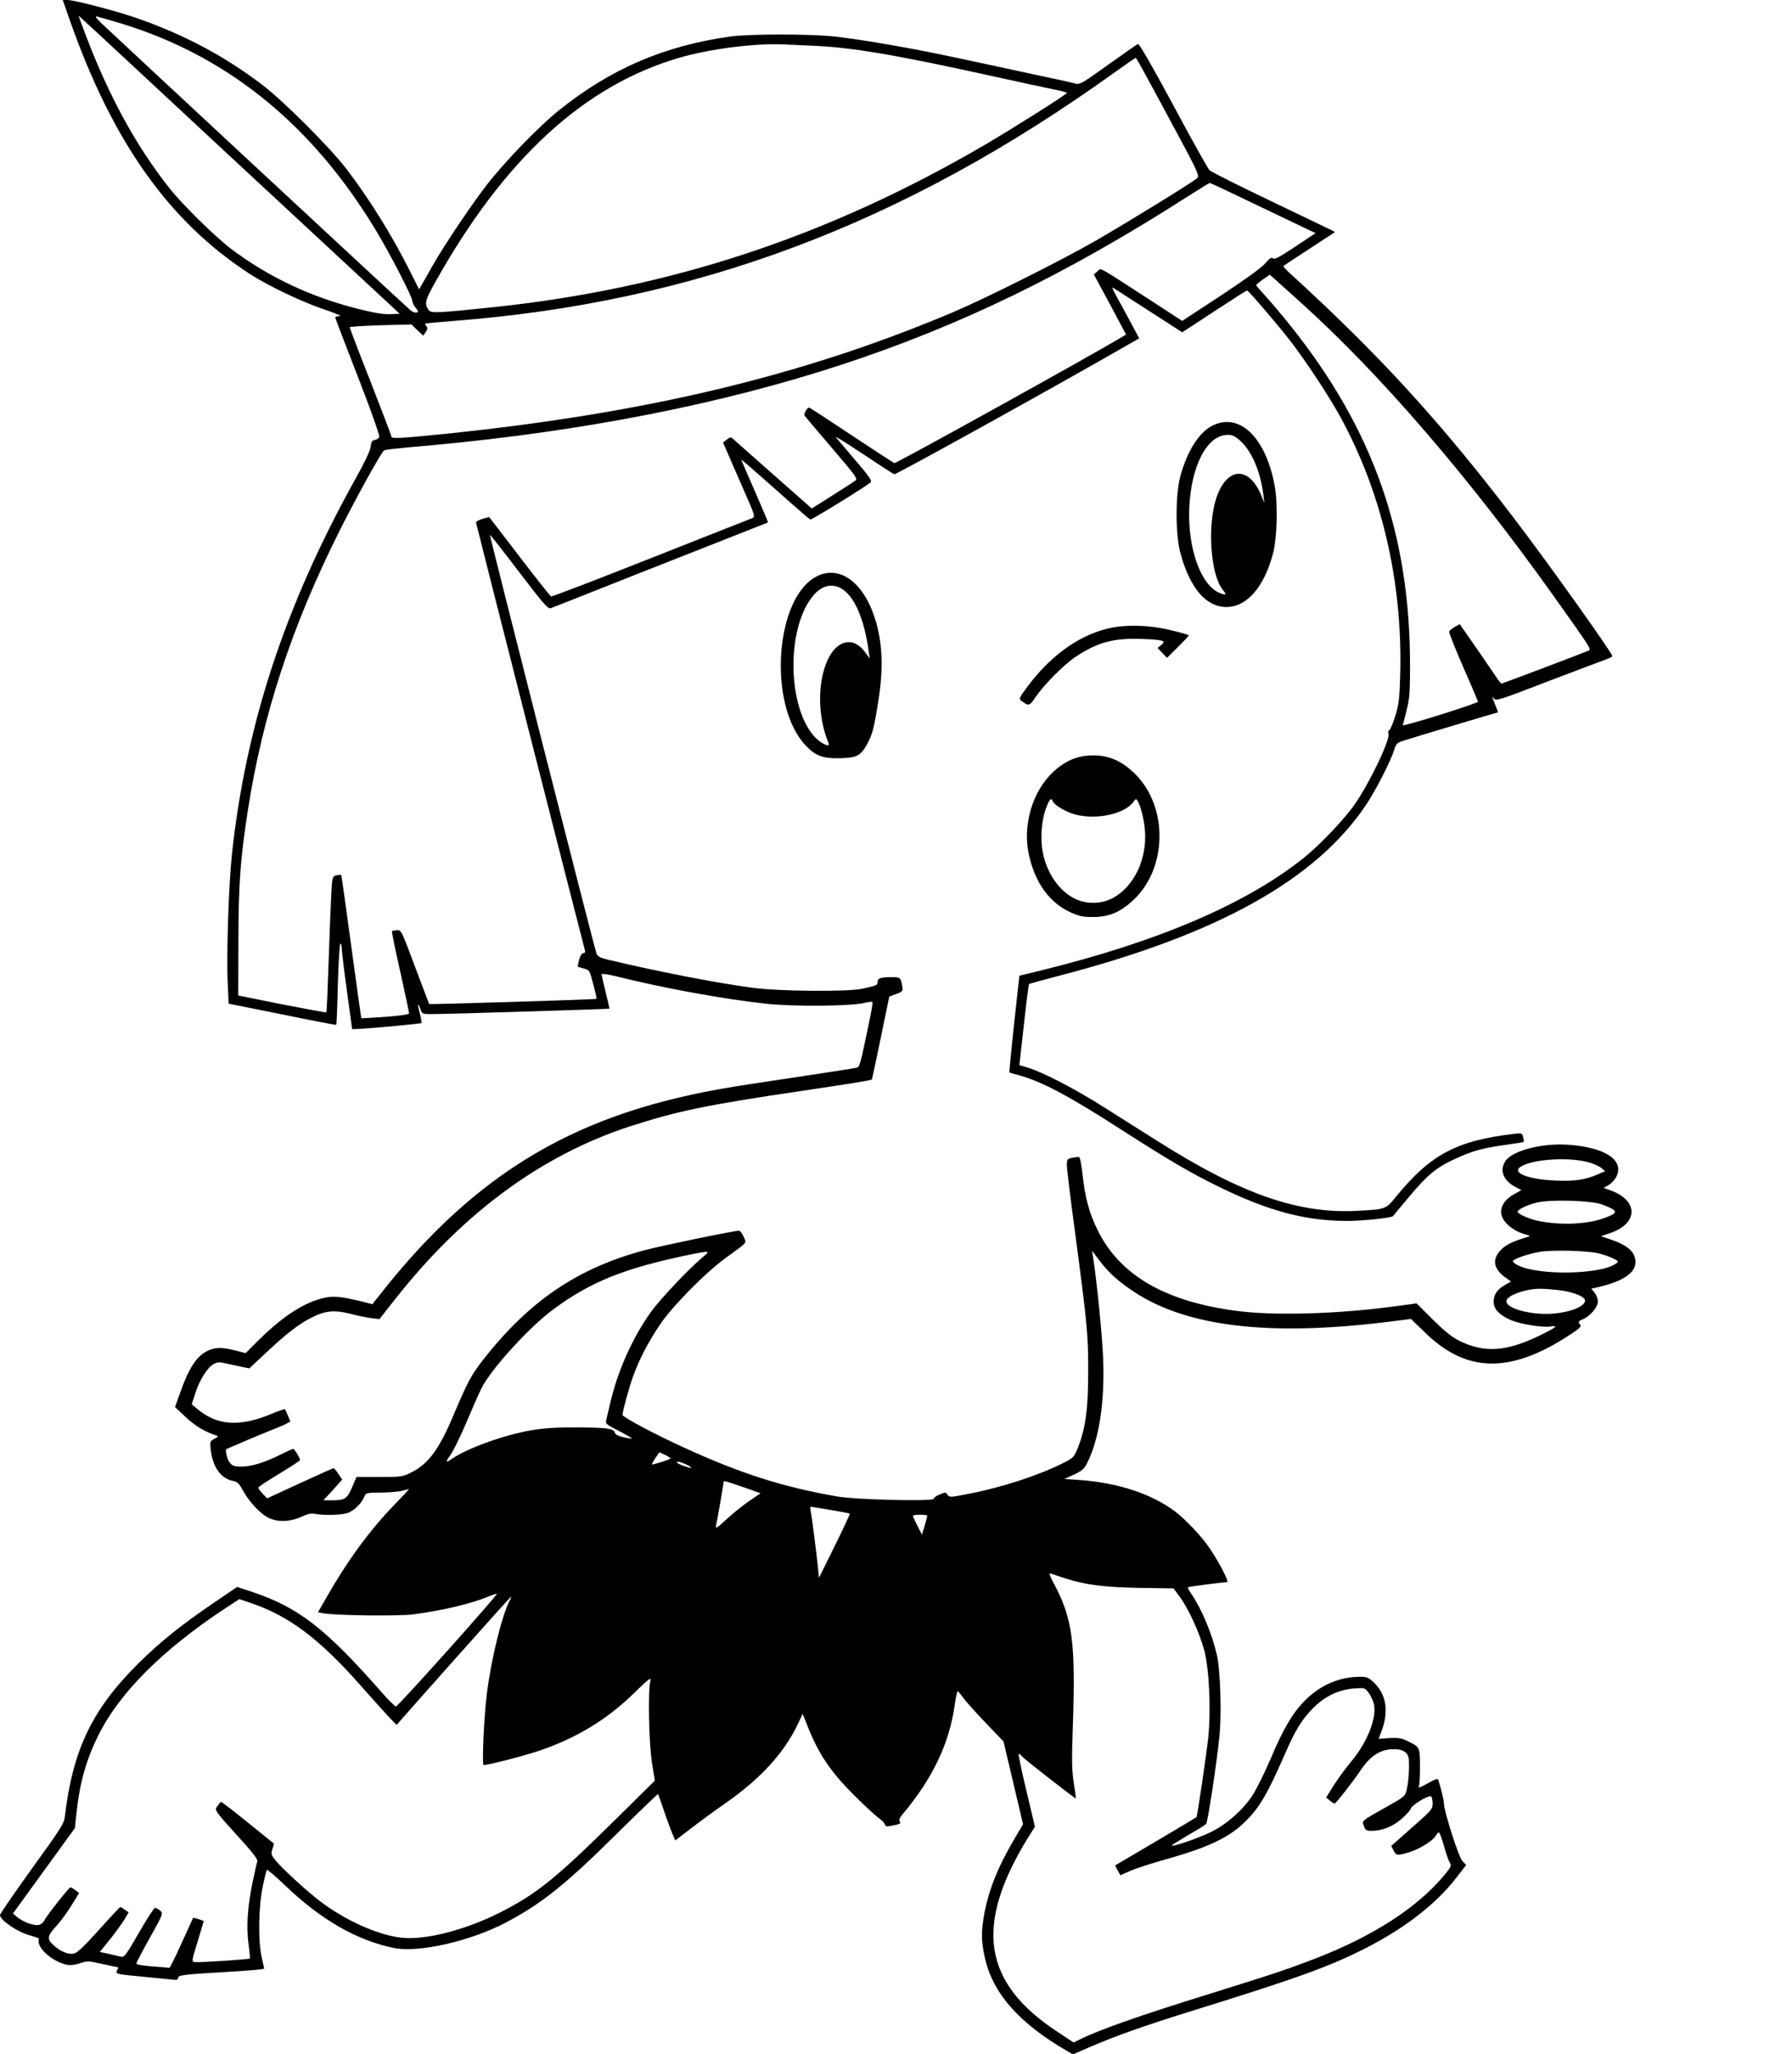 <?xml version="1.0" standalone="no"?>
<!DOCTYPE svg PUBLIC "-//W3C//DTD SVG 20010904//EN"
 "http://www.w3.org/TR/2001/REC-SVG-20010904/DTD/svg10.dtd">
<svg version="1.0" xmlns="http://www.w3.org/2000/svg"
 width="1117pt" height="1280pt" viewBox="0 0 1117 1280"
 preserveAspectRatio="xMidYMid meet">
<g transform="translate(0,1280) scale(0.1,-0.1)"
fill="#000000" stroke="none">
<path d="M439 12663 c266 -751 615 -1242 1113 -1567 118 -77 328 -177 473
-226 66 -22 108 -40 93 -40 -16 0 -28 -4 -28 -9 0 -5 63 -170 140 -367 77
-197 137 -366 134 -376 -3 -9 -15 -18 -27 -20 -17 -2 -23 -11 -27 -43 -3 -25
-38 -99 -93 -197 -440 -790 -686 -1537 -772 -2349 -19 -183 -34 -612 -26 -784
l6 -140 334 -67 c184 -38 336 -67 337 -65 2 2 7 117 10 255 4 139 11 252 16
252 4 0 8 -15 8 -32 1 -18 15 -139 33 -268 l32 -234 50 2 c101 6 378 32 382
36 2 2 -2 29 -10 60 -16 60 -13 76 4 26 10 -29 14 -30 67 -30 108 0 1106 31
1110 34 1 2 -9 49 -23 104 -14 55 -25 105 -25 110 0 6 42 -1 93 -13 289 -73
681 -144 937 -171 181 -18 527 -15 609 6 24 6 46 8 49 5 3 -2 -7 -65 -23 -137
-52 -250 -56 -267 -74 -272 -9 -3 -185 -30 -391 -61 -432 -64 -541 -83 -738
-130 -741 -178 -1284 -530 -1798 -1166 l-93 -117 -58 15 c-132 32 -181 38
-240 25 -122 -26 -257 -112 -410 -263 l-82 -82 -65 17 c-85 21 -128 20 -175
-4 -67 -34 -115 -108 -169 -262 l-31 -87 67 -63 c59 -55 117 -90 187 -113 18
-6 18 -8 -9 -22 -28 -15 -28 -17 -22 -71 12 -105 63 -176 137 -191 28 -5 39
-16 61 -56 39 -73 111 -150 163 -175 58 -28 139 -24 208 9 36 17 56 21 84 16
60 -11 169 -7 206 8 39 17 81 59 97 98 11 26 13 26 108 27 53 1 113 6 132 12
19 5 37 10 39 10 2 0 -38 -44 -90 -97 -154 -159 -291 -346 -422 -575 l-55 -96
32 -6 c74 -14 465 -19 562 -7 178 23 365 67 473 113 24 10 46 17 48 15 6 -7
-616 -702 -629 -702 -6 0 -45 38 -86 85 -353 402 -521 532 -810 629 l-94 31
-141 -96 c-209 -142 -337 -245 -473 -379 -290 -288 -410 -538 -460 -957 -4
-42 -28 -79 -205 -323 -109 -152 -199 -282 -199 -290 0 -32 112 -108 191 -128
30 -8 53 -17 52 -21 -20 -49 78 -140 175 -161 20 -4 50 -1 81 10 45 15 53 15
139 -5 51 -11 94 -20 97 -20 3 0 1 -9 -5 -20 -12 -22 -10 -23 170 -40 63 -6
136 -13 163 -16 38 -5 47 -3 47 9 0 18 34 22 295 37 99 6 194 13 211 16 l31 4
-15 68 c-24 102 -21 322 6 446 11 54 23 101 26 103 3 3 54 -41 114 -98 222
-213 445 -341 676 -389 155 -32 482 43 704 161 225 120 367 234 699 563 134
132 244 238 245 235 2 -2 17 -47 35 -99 17 -52 41 -116 52 -143 l20 -47 94 72
c52 40 152 114 223 163 216 151 363 312 448 492 l29 62 37 -92 c69 -171 148
-283 307 -438 59 -58 120 -113 135 -123 15 -10 30 -26 33 -35 5 -15 11 -16 55
-7 39 8 47 13 39 23 -8 9 -3 22 20 50 184 219 289 439 322 678 7 47 15 85 18
85 3 0 18 -17 33 -38 14 -21 77 -91 139 -156 l114 -119 61 -258 61 -258 -55
-93 c-102 -172 -161 -322 -188 -472 -18 -104 -18 -159 2 -254 46 -229 213
-420 520 -597 l32 -18 118 51 c162 69 327 127 599 212 687 213 883 284 1114
402 241 124 433 273 558 435 l62 80 -23 24 c-24 24 -116 313 -116 362 0 19
-18 92 -35 145 -3 9 -20 4 -58 -18 -56 -31 -72 -37 -62 -20 3 5 6 60 6 121 -1
124 1 120 -81 160 -36 17 -57 20 -111 17 l-66 -5 18 47 c46 120 31 226 -42
299 -38 37 -46 41 -93 41 -127 -1 -245 -51 -340 -146 -78 -78 -135 -174 -215
-363 -38 -89 -89 -191 -112 -227 -60 -93 -163 -184 -262 -232 -81 -40 -252
-98 -242 -82 3 4 50 33 104 65 55 31 104 62 109 68 11 14 66 379 83 546 14
139 6 409 -15 503 -31 136 -94 288 -161 386 -14 20 -23 38 -20 40 3 4 210 30
243 32 15 0 -42 112 -106 208 -48 73 -153 184 -221 235 -147 108 -349 175
-587 193 l-99 7 59 27 c46 21 63 35 79 65 78 152 114 384 103 660 -5 137 -39
479 -62 625 l-7 45 47 -62 c59 -78 119 -131 221 -198 328 -213 833 -273 1560
-185 l160 20 92 -89 c256 -247 526 -252 892 -14 62 40 81 57 72 66 -17 17 -14
23 19 37 43 18 90 75 90 109 0 16 -9 40 -20 54 l-21 26 28 6 c188 41 271 106
242 192 -14 44 -61 78 -143 106 l-67 23 57 19 c179 61 178 206 -2 268 l-38 14
32 18 c17 11 39 34 48 53 49 104 -74 183 -306 198 -164 10 -345 -38 -387 -103
-38 -58 -12 -122 66 -162 l34 -18 -43 -24 c-57 -32 -84 -70 -83 -115 2 -56 71
-117 158 -139 29 -7 29 -7 -25 -24 -76 -24 -113 -45 -144 -81 -45 -54 -33
-110 34 -159 l39 -28 -38 -21 c-48 -27 -71 -61 -71 -105 0 -44 34 -81 103
-112 59 -27 201 -50 253 -42 52 9 34 -6 -68 -56 -208 -101 -344 -110 -498 -35
-48 23 -92 59 -168 133 l-102 102 -133 -18 c-355 -48 -749 -60 -987 -29 -448
58 -731 223 -869 505 -52 105 -78 204 -93 343 -8 73 -16 112 -24 112 -6 0 -26
-3 -43 -6 -28 -6 -31 -10 -31 -45 0 -21 22 -206 50 -411 79 -597 83 -643 83
-878 0 -233 -17 -357 -67 -479 -22 -53 -26 -58 -97 -93 -151 -75 -382 -150
-582 -188 -112 -22 -118 -23 -130 -6 -12 17 -16 17 -50 2 -20 -8 -37 -20 -37
-27 0 -17 -488 -6 -604 15 -342 60 -600 143 -956 306 -176 80 -380 189 -380
202 0 21 41 171 66 240 37 103 92 209 165 319 76 114 283 325 412 419 144 105
130 89 112 133 -8 20 -22 37 -29 37 -30 0 -476 -92 -582 -120 -421 -111 -724
-316 -1013 -685 -72 -92 -95 -134 -181 -337 -93 -222 -159 -311 -269 -366 -53
-26 -64 -27 -198 -27 l-141 0 -23 -54 c-33 -80 -48 -91 -121 -91 l-62 0 35 38
c19 20 45 49 58 64 l24 27 -24 36 c-13 19 -26 35 -30 35 -3 0 -97 -42 -210
-94 l-204 -94 -28 29 c-15 16 -27 33 -27 38 0 5 59 43 130 86 71 43 130 81
130 85 0 14 -34 70 -43 70 -4 0 -38 -15 -76 -34 -99 -50 -182 -76 -245 -76
-47 0 -57 4 -75 26 -17 21 -30 84 -18 84 1 0 49 21 107 46 58 25 133 56 166
69 34 13 75 30 93 39 l31 17 -15 36 c-9 20 -17 39 -19 41 -2 2 -42 -12 -87
-31 -197 -81 -335 -72 -459 32 l-35 29 23 71 c26 81 75 159 114 180 23 13 35
14 85 2 32 -7 76 -16 97 -21 l40 -8 106 99 c129 121 206 180 285 219 83 42
141 47 240 22 44 -12 103 -24 130 -27 l50 -6 97 123 c424 540 918 902 1473
1081 288 93 477 132 1054 217 329 49 442 67 446 73 1 1 26 118 55 259 l53 257
43 16 c41 15 43 18 38 48 -10 56 -11 57 -68 57 -67 0 -86 -7 -86 -30 0 -20 -4
-22 -95 -42 -91 -20 -525 -16 -685 6 -236 32 -581 99 -909 177 -36 9 -56 19
-62 33 -12 28 -669 2609 -665 2613 1 2 83 -102 181 -231 158 -207 181 -233
199 -226 12 4 239 94 506 200 267 105 566 223 665 262 99 39 181 72 182 72 2
1 -36 89 -82 195 -47 107 -85 195 -85 197 0 2 95 -80 211 -183 116 -104 215
-190 220 -191 8 -3 347 206 376 232 10 9 -12 41 -95 137 -59 69 -114 134 -122
144 -8 10 67 -37 168 -104 101 -67 189 -124 196 -127 10 -4 1105 603 1484 823
l43 24 -52 97 c-28 53 -68 126 -88 162 -33 61 -34 64 -11 49 14 -9 114 -73
222 -143 l197 -127 199 130 c110 72 202 131 205 131 8 0 179 -199 262 -305 95
-121 244 -346 315 -475 261 -473 392 -1028 378 -1605 -4 -157 -8 -191 -30
-264 -14 -46 -31 -87 -38 -91 -7 -4 -9 -13 -6 -19 18 -28 -110 -298 -207 -440
-63 -92 -214 -251 -316 -334 -358 -288 -908 -525 -1646 -706 l-131 -32 -33
-300 c-18 -166 -31 -302 -29 -303 2 -1 32 -10 68 -20 133 -36 310 -130 635
-340 285 -183 422 -264 600 -351 311 -153 546 -215 805 -214 97 0 275 19 283
30 1 2 46 56 100 120 112 135 171 184 288 237 104 49 179 69 315 87 58 8 108
16 111 18 2 3 1 16 -3 30 -6 25 -9 26 -53 21 -364 -43 -523 -128 -741 -394
-61 -76 -65 -77 -236 -86 -369 -21 -727 104 -1248 434 -83 52 -232 147 -331
209 -186 118 -379 218 -475 248 l-56 17 28 251 c15 138 30 252 32 254 2 2 82
24 177 49 997 258 1612 600 1926 1071 61 92 154 274 173 340 12 38 18 44 59
57 58 19 582 176 587 176 2 0 -3 17 -12 38 -26 61 -28 69 -13 49 14 -17 33
-11 344 109 182 69 345 131 363 137 17 6 32 14 32 18 0 19 -403 584 -609 854
-465 610 -847 1027 -1401 1532 -25 23 -43 43 -40 45 3 3 76 51 163 108 l159
104 -34 17 c-18 9 -191 92 -383 184 -193 92 -357 175 -366 184 -9 9 -111 190
-225 404 -131 243 -213 386 -221 383 -6 -3 -90 -61 -186 -130 -168 -120 -176
-125 -208 -116 -19 6 -131 30 -249 55 -118 26 -330 71 -470 101 -282 61 -591
115 -775 136 -155 17 -531 17 -655 0 -411 -58 -746 -202 -1069 -462 -124 -100
-332 -315 -445 -460 -100 -129 -269 -381 -342 -510 -26 -47 -55 -98 -65 -114
l-17 -29 -57 114 c-112 223 -255 453 -398 639 -104 135 -393 423 -523 522
-240 182 -490 314 -790 418 -129 44 -382 110 -425 110 l-28 0 48 -137z m980
-823 c465 -432 896 -832 959 -890 l113 -105 -57 -3 c-40 -2 -98 7 -198 32
-299 75 -564 200 -798 377 -96 73 -299 272 -380 374 -215 271 -390 595 -539
997 l-30 81 43 -39 c24 -21 423 -392 887 -824z m-719 830 c690 -196 1233 -628
1641 -1302 88 -145 229 -418 229 -443 0 -9 9 -29 21 -43 19 -24 19 -27 4 -30
-9 -2 -27 5 -38 16 -61 53 -1898 1760 -1932 1794 -28 28 -34 38 -20 35 11 -3
54 -15 95 -27z m4365 -155 c242 -10 510 -55 1100 -185 171 -38 349 -76 398
-86 48 -9 87 -20 87 -23 0 -9 -333 -219 -510 -323 -980 -572 -1957 -895 -3060
-1012 -354 -37 -393 -39 -407 -19 -29 39 -25 58 41 176 429 767 927 1224 1520
1397 192 56 477 92 651 83 33 -1 114 -5 180 -8z m2217 -443 c194 -359 197
-367 178 -384 -37 -31 -434 -275 -630 -388 -218 -125 -685 -359 -890 -446
-940 -397 -1915 -630 -3176 -759 -270 -27 -324 -30 -324 -16 0 6 -59 159 -130
342 -72 182 -130 335 -130 339 0 4 87 10 193 13 l192 5 36 -35 37 -35 16 23
c11 17 13 26 4 36 -6 7 -9 15 -7 17 2 1 76 8 164 15 1514 114 2817 603 4140
1555 66 47 122 86 125 86 3 0 94 -166 202 -368z m592 -569 l326 -156 -126 -84
c-96 -64 -129 -82 -139 -73 -10 8 -22 0 -51 -34 -25 -28 -127 -101 -277 -200
l-238 -156 -172 112 c-377 244 -330 218 -356 197 l-23 -19 101 -187 100 -188
-27 -16 c-162 -99 -1407 -789 -1417 -785 -8 3 -128 82 -269 175 -141 94 -259
171 -263 171 -13 0 -34 -40 -28 -50 3 -5 80 -96 170 -201 147 -172 163 -193
147 -204 -9 -7 -74 -49 -144 -93 l-128 -81 -222 196 c-123 108 -236 209 -253
224 -30 28 -30 28 -54 10 l-24 -19 21 -48 c11 -27 57 -131 101 -232 79 -179
80 -183 58 -192 -12 -4 -296 -117 -631 -249 -336 -133 -615 -240 -621 -238 -6
3 -95 115 -198 250 l-188 245 -42 -12 c-23 -7 -41 -17 -40 -22 3 -18 670
-2638 679 -2666 3 -12 0 -18 -10 -18 -9 0 -19 -16 -26 -41 -6 -23 -10 -42 -8
-43 2 -2 19 -7 38 -12 34 -9 36 -12 58 -98 13 -48 22 -90 20 -91 -4 -4 -1041
-36 -1043 -32 -1 1 -40 106 -88 232 -84 225 -86 230 -112 228 -15 -1 -29 -4
-32 -6 -2 -3 21 -116 52 -253 30 -136 55 -253 55 -259 0 -7 -53 -15 -147 -22
-82 -6 -149 -10 -151 -8 -1 1 -29 202 -62 445 -33 243 -61 444 -63 447 -3 2
-16 1 -30 -2 -24 -6 -26 -11 -31 -98 -3 -51 -11 -240 -17 -422 -6 -181 -12
-332 -15 -334 -2 -2 -126 21 -276 50 l-273 55 1 339 c1 361 12 511 59 815 92
595 274 1148 571 1741 99 198 261 491 277 501 6 4 39 9 72 12 33 4 134 13 225
21 950 88 1808 257 2555 502 743 244 1402 564 2159 1049 72 46 134 84 137 84
4 0 153 -70 333 -157z m236 -590 c491 -442 1047 -1087 1571 -1823 235 -330
240 -337 221 -345 -92 -37 -537 -205 -542 -205 -4 0 -20 19 -35 43 -16 23 -73
106 -127 185 l-99 142 -31 -17 c-17 -10 -32 -23 -35 -29 -2 -6 37 -105 87
-220 51 -115 92 -213 93 -217 2 -8 -366 -125 -444 -142 l-25 -6 22 88 c20 76
23 114 23 278 2 820 -227 1475 -741 2120 -58 72 -130 158 -161 191 -31 34 -57
64 -57 67 0 3 19 19 43 36 l42 29 25 -22 c14 -12 90 -81 170 -153z m1797
-5358 c28 -8 62 -24 75 -34 l23 -20 -46 -20 c-77 -34 -145 -44 -269 -38 -162
7 -265 47 -215 83 68 50 307 66 432 29z m78 -261 c103 -39 106 -51 21 -83
-112 -42 -277 -49 -421 -19 -53 11 -125 43 -125 56 0 14 57 42 117 57 85 21
339 14 408 -11z m-25 -304 c30 -7 72 -21 94 -32 37 -19 38 -20 17 -34 -97 -68
-485 -74 -610 -9 -17 8 -31 20 -31 25 0 13 101 48 172 59 78 12 284 7 358 -9z
m-5581 -26 c-84 -70 -264 -260 -322 -341 -113 -158 -203 -359 -250 -553 -14
-58 -27 -114 -29 -124 -3 -21 -3 -21 101 -75 34 -18 61 -34 59 -36 -1 -2 -25
2 -52 8 -32 7 -51 17 -54 29 -6 26 -56 32 -247 32 -120 1 -201 -5 -275 -18
-169 -29 -400 -113 -492 -177 -36 -26 -43 -24 -20 9 30 41 74 133 137 282 31
74 66 151 78 170 78 131 294 364 432 467 237 176 449 261 870 347 110 22 114
21 64 -20z m5334 -204 c87 -9 167 -40 167 -65 0 -37 -90 -73 -201 -82 -133
-10 -289 31 -289 77 0 23 44 48 115 66 62 15 97 16 208 4z m-5533 -1049 c0 -6
-113 -42 -117 -37 -1 1 9 19 22 39 l25 36 35 -16 c19 -9 35 -19 35 -22z m128
-56 c4 -4 -4 -4 -18 0 -51 16 -70 25 -70 34 0 10 73 -19 88 -34z m325 -123
l108 -38 -70 -48 c-39 -26 -103 -78 -142 -114 -59 -55 -71 -62 -66 -42 7 30
47 259 47 271 0 13 4 12 123 -29z m543 -142 c64 -11 119 -21 121 -23 2 -3 -40
-93 -94 -202 l-98 -198 -7 69 c-12 113 -37 307 -44 342 -4 17 -4 32 -1 32 3 0
58 -9 123 -20z m604 -36 c0 -3 -7 -31 -16 -62 l-17 -56 -28 54 c-15 30 -28 58
-29 63 0 4 20 7 45 7 25 0 45 -3 45 -6z m855 -389 c128 -42 247 -57 470 -61
l210 -3 39 -53 c57 -78 123 -224 153 -335 31 -121 42 -370 24 -546 -13 -115
-68 -487 -73 -492 -2 -2 -116 -70 -253 -151 -138 -81 -251 -148 -253 -149 -1
-1 5 -16 15 -32 l17 -30 60 27 c34 15 144 51 246 79 226 64 357 124 448 206
106 97 153 174 271 443 65 149 104 213 173 284 72 74 159 117 255 125 67 5 70
5 91 -22 12 -15 27 -46 34 -67 25 -84 -36 -244 -142 -369 -34 -41 -82 -107
-108 -148 l-46 -74 23 -18 c13 -11 26 -19 30 -19 8 0 117 139 168 216 52 76
111 116 179 122 74 6 113 -16 116 -66 3 -61 -2 -134 -13 -182 -10 -45 -11 -46
-132 -114 -156 -88 -148 -81 -135 -117 9 -25 15 -29 47 -29 67 0 136 28 189
76 28 24 54 54 57 64 7 22 110 84 125 75 5 -3 10 -23 10 -44 0 -36 -7 -43
-129 -151 l-129 -114 14 -28 c17 -33 24 -34 102 -10 65 21 146 72 162 102 6
11 14 20 19 20 5 0 18 -37 31 -82 13 -46 29 -93 36 -105 13 -20 10 -27 -34
-80 -167 -201 -442 -379 -801 -518 -179 -69 -251 -93 -671 -224 -420 -130
-684 -223 -801 -282 l-37 -18 -103 68 c-461 304 -516 658 -188 1197 l50 80
-54 227 c-30 125 -51 227 -47 227 4 0 14 -7 21 -17 16 -18 331 -264 335 -261
1 2 -5 46 -13 98 -12 77 -13 141 -6 340 18 535 0 676 -115 896 -29 53 -35 73
-24 68 10 -3 49 -17 87 -29z m-3459 -142 c-48 -93 -115 -366 -141 -577 -18
-140 -32 -446 -20 -446 31 0 258 59 352 91 231 80 417 193 585 357 92 90 108
102 102 77 -16 -60 -9 -394 10 -511 l18 -111 -249 -246 c-373 -368 -489 -461
-718 -577 -216 -109 -467 -173 -614 -156 -150 18 -350 108 -511 231 -77 59
-222 192 -266 243 -34 41 -36 46 -26 78 l10 34 -161 130 c-89 72 -164 130
-168 130 -4 0 -14 -12 -24 -26 -18 -28 -28 -16 174 -239 51 -57 79 -95 75
-105 -3 -8 -16 -66 -29 -128 -32 -152 -40 -277 -26 -386 7 -49 10 -90 9 -92
-6 -5 -322 -26 -344 -22 -20 3 -20 6 18 128 21 69 38 126 38 127 0 3 -63 23
-66 21 -1 -2 -33 -73 -72 -158 -38 -85 -73 -154 -76 -154 -3 1 -51 5 -106 9
-65 5 -100 11 -100 19 1 6 39 79 85 161 83 149 83 150 63 168 -11 9 -25 17
-32 17 -6 0 -51 -70 -100 -155 -77 -134 -91 -154 -110 -150 -11 3 -46 11 -77
18 l-57 12 65 80 c35 44 75 100 89 123 l26 44 -24 16 c-12 10 -25 17 -28 17
-3 0 -63 -64 -133 -142 -91 -102 -135 -143 -156 -148 -36 -8 -85 13 -129 54
-41 38 -37 57 22 121 23 25 64 80 91 124 l48 78 -24 19 c-13 10 -27 18 -31 16
-11 -3 -150 -180 -161 -205 -6 -12 -21 -25 -34 -28 -29 -8 -98 17 -135 48
l-27 23 193 266 193 266 7 69 c21 208 60 349 139 509 131 264 397 531 790 791
l89 58 71 -24 c241 -82 429 -224 690 -520 147 -166 218 -243 221 -239 13 19
708 799 712 799 2 0 -2 -12 -10 -27z"/>
<path d="M7565 10151 c-87 -39 -162 -155 -207 -316 -32 -118 -32 -364 0 -483
59 -217 159 -334 285 -335 128 -1 236 123 292 333 26 99 31 314 10 425 -55
295 -214 452 -380 376z m170 -102 c69 -64 123 -192 140 -334 l6 -50 -19 47
c-78 189 -218 178 -282 -21 -55 -173 -34 -469 40 -564 27 -34 25 -38 -11 -25
-121 42 -207 277 -196 533 12 265 112 455 240 455 30 0 46 -8 82 -41z"/>
<path d="M5093 9209 c-263 -130 -309 -803 -72 -1054 64 -68 110 -84 227 -80
97 4 119 17 161 95 29 56 39 92 65 255 32 199 28 352 -13 497 -69 241 -221
360 -368 287z m146 -74 c83 -42 148 -188 176 -395 l6 -44 -30 41 c-72 99 -177
75 -234 -54 -63 -143 -60 -354 8 -515 13 -31 -50 -1 -89 42 -165 183 -175 654
-19 863 54 73 119 95 182 62z"/>
<path d="M6894 8880 c-181 -47 -353 -174 -494 -365 -48 -65 -50 -70 -33 -83
46 -34 49 -34 89 25 54 79 177 202 249 250 138 91 235 117 411 111 137 -5 155
-11 122 -38 l-23 -18 30 -31 29 -31 68 67 c37 37 68 70 68 73 0 4 -51 18 -114
33 -141 34 -292 36 -402 7z"/>
<path d="M6762 8089 c-161 -21 -305 -176 -347 -375 -20 -95 -19 -177 5 -268
40 -157 126 -272 247 -329 59 -27 79 -32 148 -32 101 1 171 31 254 110 208
199 212 577 7 781 -95 94 -190 128 -314 113z m-199 -284 c10 -23 81 -65 138
-81 135 -35 310 3 364 79 13 19 17 20 25 7 20 -31 42 -117 47 -190 12 -176
-67 -343 -199 -416 -73 -40 -169 -41 -244 -2 -95 50 -170 159 -194 286 -17 82
-8 202 20 275 22 58 33 69 43 42z"/>
</g>
</svg>
